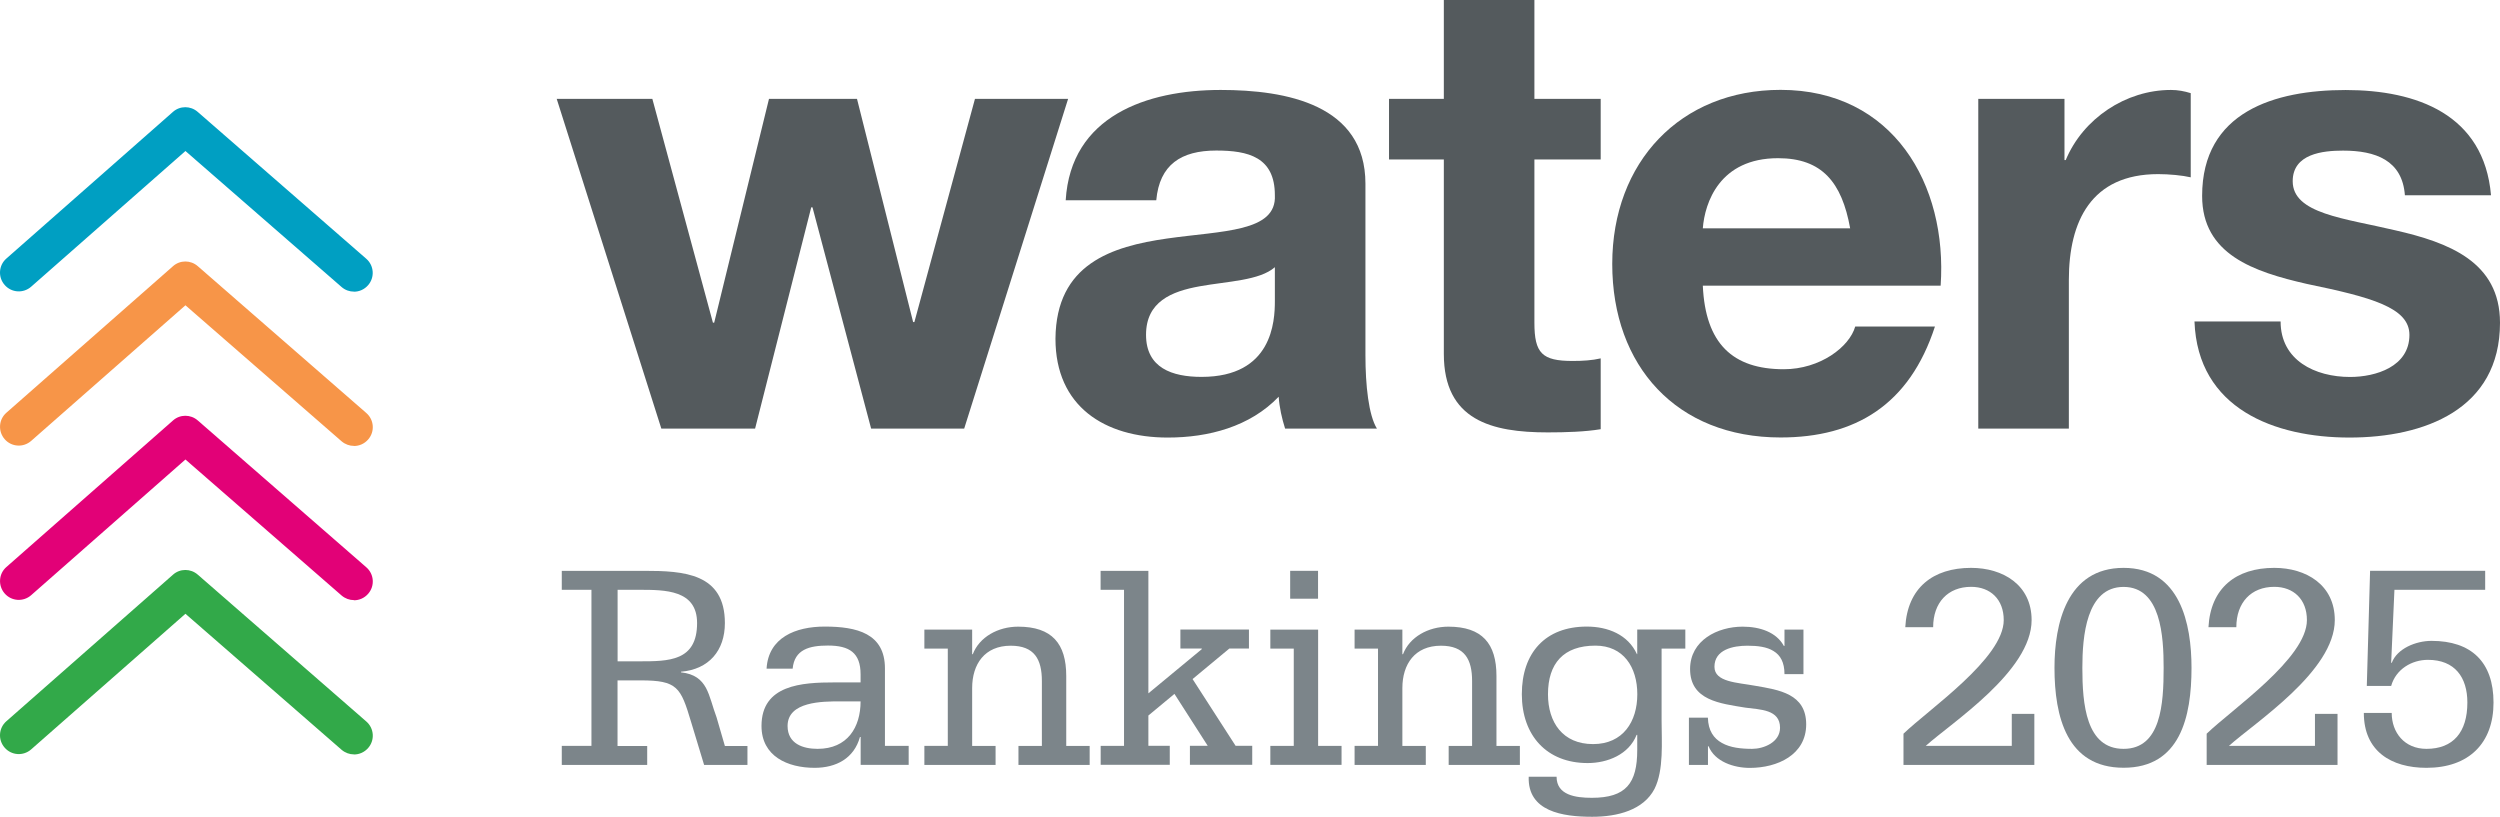 <?xml version="1.0" encoding="UTF-8"?>
<svg id="Layer_1" data-name="Layer 1" xmlns="http://www.w3.org/2000/svg" viewBox="0 0 320.19 104.61">
  <defs>
    <style>
      .cls-1 {
        fill: #f79548;
      }

      .cls-1, .cls-2, .cls-3, .cls-4, .cls-5, .cls-6 {
        stroke-width: 0px;
      }

      .cls-2 {
        fill: #545a5d;
      }

      .cls-3 {
        fill: #7c858a;
      }

      .cls-4 {
        fill: #32a949;
      }

      .cls-5 {
        fill: #009fc2;
      }

      .cls-6 {
        fill: #e20177;
      }
    </style>
  </defs>
  <path class="cls-5" d="M45.33,37.35c-.56,0-1.12-.19-1.58-.59l-20-17.42L3.99,36.72c-1,.88-2.52.78-3.39-.22-.88-1-.78-2.52.22-3.39L22.15,14.33c.9-.8,2.26-.8,3.17,0l21.59,18.81c1,.87,1.11,2.39.23,3.39-.48.55-1.14.83-1.81.83Z"/>
  <g>
    <path class="cls-2" d="M123.5,54.89h-11.93l-7.51-28.34h-.16l-7.19,28.34h-12.01l-13.4-42.23h12.25l7.76,28.67h.16l7.02-28.67h11.27l7.19,28.59h.16l7.76-28.59h11.93l-13.31,42.23Z"/>
    <path class="cls-2" d="M136.49,25.65c.65-10.78,10.37-14.13,19.85-14.13,8.41,0,18.54,1.88,18.54,12.01v21.97c0,3.84.41,7.68,1.47,9.39h-11.76c-.41-1.31-.73-2.7-.82-4.08-3.68,3.84-8.98,5.23-14.21,5.23-8.09,0-14.38-4-14.38-12.66.16-19.19,28.59-8.9,28.1-18.38,0-4.9-3.43-5.72-7.51-5.72-4.49,0-7.27,1.8-7.68,6.37h-11.6ZM163.28,34.22c-1.96,1.72-6.04,1.8-9.64,2.45-3.59.65-6.86,1.96-6.86,6.21s3.35,5.39,7.11,5.39c9.07,0,9.39-7.11,9.39-9.72v-4.33Z"/>
    <path class="cls-2" d="M196.52,12.66h8.49v7.76h-8.49v20.91c0,3.92.98,4.9,4.9,4.9,1.31,0,2.53-.08,3.59-.33v9.07c-1.96.33-4.49.41-6.78.41-7.19,0-13.31-1.55-13.31-10.05v-24.91h-7.02v-7.76h7.02V0h11.6v12.66Z"/>
    <path class="cls-2" d="M218.09,36.59c.33,7.43,3.84,10.7,10.37,10.7,4.66,0,8.41-2.86,9.15-5.47h10.21c-3.27,10.05-10.21,14.21-19.77,14.21-13.31,0-21.56-9.15-21.56-22.22s8.74-22.3,21.56-22.3c14.38,0,21.4,12.09,20.5,25.08h-30.47ZM236.96,29.24c-1.06-5.88-3.59-8.98-9.23-8.98-7.51,0-9.39,5.72-9.64,8.98h18.87Z"/>
    <path class="cls-2" d="M253.38,12.66h11.03v7.84h.16c2.21-5.31,7.68-8.98,13.48-8.98.9,0,1.72.16,2.53.41v10.78c-1.06-.25-2.78-.41-4.17-.41-8.58,0-11.44,6.04-11.44,13.56v19.03h-11.6V12.66Z"/>
    <path class="cls-2" d="M292.09,41.17c0,4.98,4.41,7.11,8.9,7.11,3.27,0,7.6-1.31,7.6-5.39,0-3.51-4.9-4.82-13.15-6.53-6.78-1.55-13.4-3.76-13.4-11.27,0-10.78,9.31-13.56,18.38-13.56s17.72,3.1,18.62,13.48h-11.03c-.33-4.49-3.76-5.72-7.92-5.72-2.61,0-6.45.41-6.45,3.92,0,4.17,6.62,4.74,13.15,6.29,6.78,1.55,13.4,4,13.4,11.84,0,11.11-9.72,14.7-19.28,14.7s-19.44-3.68-19.85-14.87h11.03Z"/>
    <path class="cls-3" d="M71.95,95.53h3.8v-19.99h-3.8v-2.43h10.56c5.05,0,10.33.3,10.33,6.69,0,3.53-2.05,5.93-5.62,6.23v.08c1.75.19,2.62.95,3.19,1.98.57,1.06.84,2.39,1.37,3.8l1.06,3.65h2.89v2.43h-5.55l-1.67-5.51c-1.33-4.45-1.75-5.32-6.46-5.32h-2.96v8.4h3.8v2.43h-10.94v-2.43ZM79.1,84.7h2.77c3.76,0,7.41,0,7.41-4.9,0-4.26-4.1-4.26-7.41-4.26h-2.77v9.16Z"/>
    <path class="cls-3" d="M110.22,94.39h-.08c-.76,2.74-3.04,3.95-5.81,3.95-3.46,0-6.8-1.48-6.8-5.36,0-5.28,5.17-5.58,9.35-5.58h3.34v-1.03c0-2.77-1.44-3.69-4.18-3.69-2.36,0-4.29.49-4.52,2.96h-3.34c.23-3.99,3.72-5.39,7.45-5.39,4.1,0,7.71.87,7.71,5.36v9.92h3.04v2.43h-6.15v-3.57ZM104.71,95.91c3.84,0,5.51-2.77,5.51-6.08h-2.62c-2.24,0-6.73,0-6.73,3.15,0,2.28,1.98,2.93,3.84,2.93Z"/>
    <path class="cls-3" d="M118.39,95.53h3v-12.46h-3v-2.43h6.12v3.15h.08c.84-2.2,3.23-3.53,5.81-3.53,4.33,0,6.16,2.17,6.16,6.31v8.97h3v2.43h-9.12v-2.43h3v-8.32c0-2.77-.95-4.52-3.99-4.52-3.34,0-4.94,2.36-4.94,5.43v7.41h3v2.43h-9.12v-2.43Z"/>
    <path class="cls-3" d="M140.96,95.53h3v-19.99h-3v-2.43h6.12v15.69l6.84-5.66v-.08h-2.74v-2.43h8.78v2.43h-2.51l-4.71,3.91,5.51,8.55h2.13v2.43h-7.98v-2.43h2.28l-4.26-6.65-3.34,2.77v3.88h2.74v2.43h-8.85v-2.43Z"/>
    <path class="cls-3" d="M162.7,95.53h3v-12.46h-3v-2.43h6.12v14.89h3v2.43h-9.12v-2.43ZM168.81,76.68h-3.57v-3.57h3.57v3.57Z"/>
    <path class="cls-3" d="M173.49,95.53h3v-12.46h-3v-2.43h6.12v3.15h.08c.84-2.2,3.23-3.53,5.81-3.53,4.33,0,6.16,2.17,6.16,6.31v8.97h3v2.43h-9.12v-2.43h3v-8.32c0-2.77-.95-4.52-3.99-4.52-3.34,0-4.94,2.36-4.94,5.43v7.41h3v2.43h-9.12v-2.43Z"/>
    <path class="cls-3" d="M215.85,83.07h-3.04v9.23c0,2.66.3,6.34-.91,8.74-1.41,2.7-4.71,3.57-7.98,3.57-3.8,0-8.28-.68-8.13-5.13h3.57c0,2.36,2.43,2.7,4.52,2.7,4.37,0,5.81-1.86,5.81-6.12v-1.94h-.08c-.99,2.51-3.72,3.61-6.27,3.61-5.24,0-8.43-3.53-8.43-8.82s3-8.66,8.32-8.66c2.7,0,5.28,1.03,6.42,3.53h.04v-3.15h6.16v2.43ZM204.04,95.3c3.84,0,5.66-2.89,5.66-6.38s-1.79-6.23-5.36-6.23c-4.1,0-6.08,2.28-6.08,6.23,0,3.61,1.9,6.38,5.77,6.38Z"/>
    <path class="cls-3" d="M216.31,97.96v-6.04h2.43c.04,1.67.76,2.66,1.79,3.23,1.06.61,2.47.76,3.88.76,1.48,0,3.57-.84,3.57-2.7,0-2.36-2.55-2.32-4.45-2.58-3.19-.53-7.07-.91-7.07-4.94,0-3.69,3.53-5.43,6.73-5.43,2.24,0,4.33.72,5.28,2.47h.08v-2.09h2.43v5.7h-2.43c0-1.52-.53-2.43-1.41-2.96-.84-.53-2.01-.68-3.34-.68-1.82,0-4.22.49-4.22,2.7,0,1.98,2.96,2.01,5.21,2.43,3.08.53,6.54,1.03,6.54,4.94s-3.69,5.58-7.22,5.58c-2.05,0-4.48-.8-5.28-2.77h-.08v2.39h-2.43Z"/>
    <path class="cls-3" d="M243.79,93.97c3.23-3.12,12.84-9.65,12.84-14.55,0-2.66-1.71-4.26-4.18-4.26-2.96,0-4.86,2.01-4.86,5.17h-3.57c.27-5.02,3.53-7.6,8.43-7.6,4.07,0,7.75,2.17,7.75,6.69,0,6.54-10.22,13.11-13.56,16.11h11.02v-4.1h2.89v6.54h-16.76v-3.99Z"/>
    <path class="cls-3" d="M271.98,72.73c7.26,0,8.7,7.18,8.7,12.8,0,6.27-1.44,12.8-8.7,12.8s-8.85-6.54-8.85-12.8c0-5.62,1.56-12.8,8.85-12.8ZM271.98,95.91c4.79,0,5.13-5.74,5.13-10.37,0-4.03-.34-10.37-5.13-10.37s-5.28,6.35-5.28,10.37c0,4.63.46,10.37,5.28,10.37Z"/>
    <path class="cls-3" d="M282.62,93.97c3.23-3.12,12.84-9.65,12.84-14.55,0-2.66-1.71-4.26-4.18-4.26-2.96,0-4.86,2.01-4.86,5.17h-3.57c.27-5.02,3.53-7.6,8.43-7.6,4.07,0,7.75,2.17,7.75,6.69,0,6.54-10.22,13.11-13.56,16.11h11.02v-4.1h2.89v6.54h-16.76v-3.99Z"/>
    <path class="cls-3" d="M318.3,75.54h-11.63l-.42,9.35h.08c.68-1.82,3.08-2.81,5.09-2.81,5.09,0,7.94,2.7,7.94,7.9s-3.15,8.36-8.59,8.36c-4.52,0-8.02-2.13-8.02-7.03h3.57c0,2.51,1.63,4.6,4.45,4.6,3.42,0,5.24-2.13,5.24-5.93,0-3.23-1.6-5.47-5.05-5.47-2.05,0-4.1,1.18-4.71,3.34h-3.12l.42-14.74h14.74v2.43Z"/>
  </g>
  <path class="cls-1" d="M45.33,57.11c-.56,0-1.12-.2-1.58-.59l-20-17.42L3.99,56.47c-1,.88-2.52.78-3.39-.22s-.78-2.52.22-3.39l21.34-18.77c.9-.8,2.26-.8,3.17,0l21.59,18.81c1,.87,1.11,2.39.23,3.39-.48.55-1.14.83-1.81.83Z"/>
  <path class="cls-6" d="M45.33,76.86c-.56,0-1.12-.2-1.58-.59l-20-17.42L3.99,76.23c-1,.88-2.52.78-3.39-.22s-.78-2.52.22-3.39l21.34-18.77c.9-.8,2.26-.8,3.17,0l21.59,18.81c1,.87,1.11,2.39.23,3.39-.48.55-1.14.83-1.81.83Z"/>
  <path class="cls-4" d="M45.33,96.62c-.56,0-1.12-.2-1.58-.59l-20-17.42L3.99,95.98c-1,.88-2.52.78-3.39-.22-.88-1-.78-2.52.22-3.39l21.34-18.77c.9-.8,2.26-.8,3.17,0l21.59,18.81c1,.87,1.11,2.39.23,3.39-.48.55-1.14.83-1.81.83Z"/>
</svg>